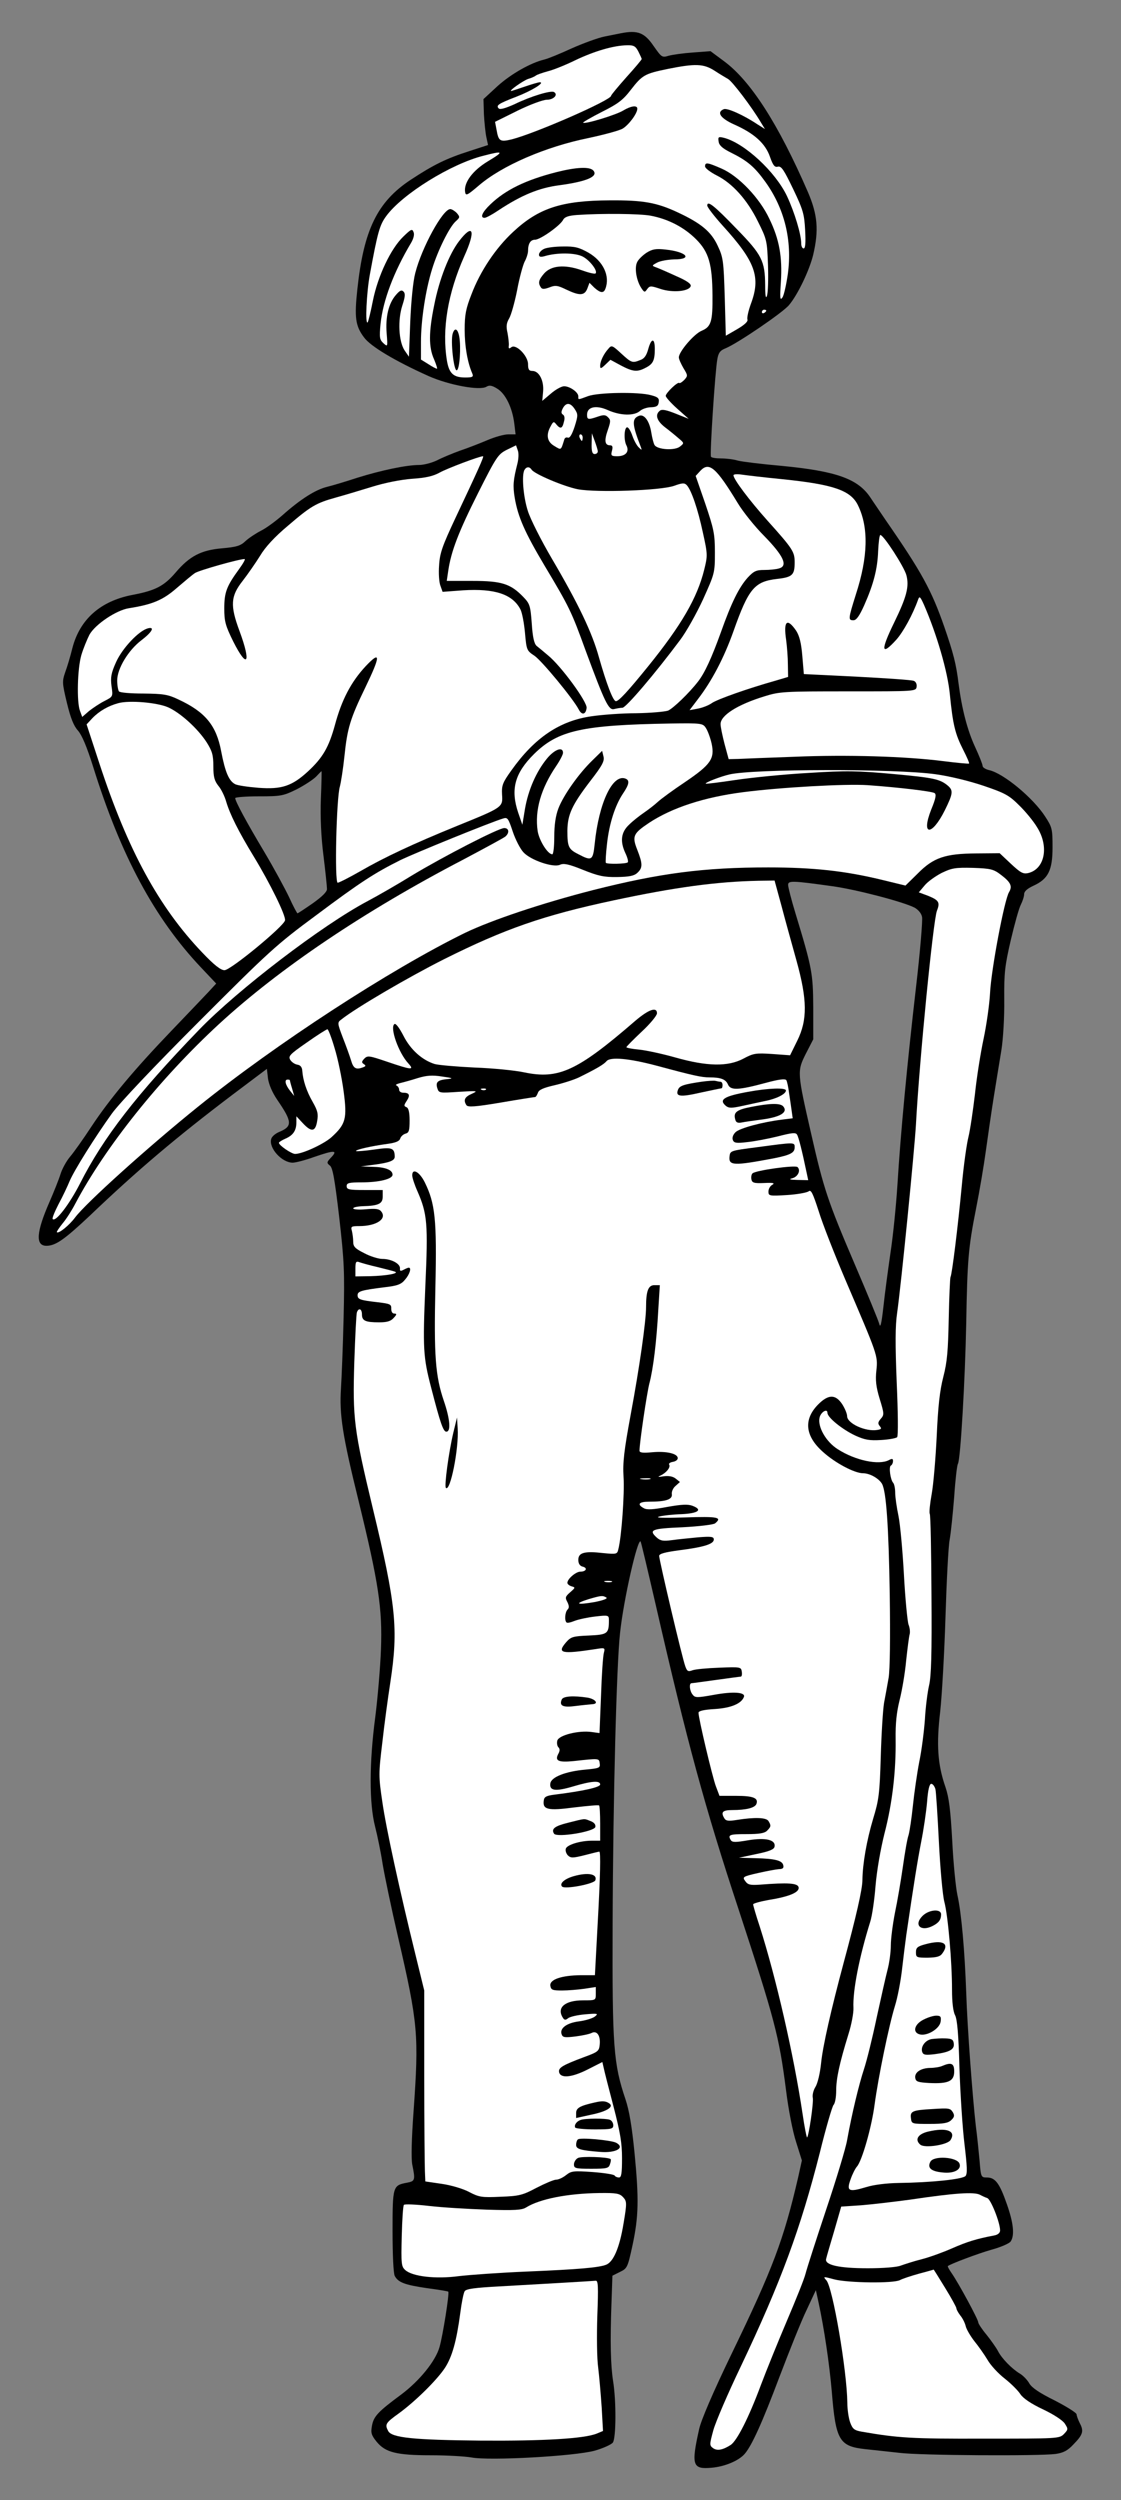<?xml version="1.0" encoding="UTF-8" standalone="no"?>
<!DOCTYPE svg PUBLIC "-//W3C//DTD SVG 1.1//EN" "http://www.w3.org/Graphics/SVG/1.1/DTD/svg11.dtd">
<svg xmlns:dc="http://purl.org/dc/elements/1.1/" version="1.1" xmlns:xl="http://www.w3.org/1999/xlink" xmlns="http://www.w3.org/2000/svg" viewBox="103.5 63 157.5 351" width="157.5" height="351">
  <rect x="103.5" y="63" width="157.5" height="351" fill="#808080" stroke="none"/>
  <defs>
    <clipPath id="artboard_clip_path">
      <path d="M 103.5 63 L 261 63 L 261 386.328 L 261 414 L 103.5 414 Z"/>
    </clipPath>
  </defs>
  <g id="Man_Vested_and_Maintaining_a_Scythe" stroke="none" stroke-opacity="1" stroke-dasharray="none" fill="none" fill-opacity="1">
    <title>Man Vested and Maintaining a Scythe</title>
    <g id="Man_Vested_and_Maintaining_a_Scythe_Layer_2" clip-path="url(#artboard_clip_path)">
      <title>Layer 2</title>
      <g id="Group_512">
        <g id="Graphic_565">
          <path d="M 190.74 67.668 C 190.402 67.73 189.358 67.945 188.437 68.129 C 187.516 68.313 185.428 69.081 183.831 69.787 C 182.235 70.524 180.515 71.23 179.993 71.353 C 178.059 71.814 175.296 73.379 173.392 75.099 L 171.427 76.911 L 171.488 78.998 C 171.55 80.165 171.703 81.639 171.826 82.222 L 172.072 83.359 L 169.431 84.218 C 166.176 85.262 164.426 86.122 161.202 88.241 C 156.504 91.342 154.601 95.272 153.71 103.593 C 153.28 107.554 153.434 108.751 154.631 110.348 C 155.522 111.607 159.022 113.695 163.751 115.813 C 166.606 117.072 170.935 117.871 171.857 117.287 C 172.256 117.042 172.624 117.103 173.361 117.564 C 174.528 118.27 175.48 120.235 175.756 122.446 L 175.94 123.981 L 174.896 123.981 C 174.313 123.981 173.023 124.349 172.01 124.779 C 170.997 125.209 169.277 125.885 168.172 126.253 C 167.067 126.652 165.593 127.266 164.887 127.635 C 164.18 127.973 163.044 128.28 162.369 128.28 C 160.619 128.28 157.088 129.017 153.741 130.06 C 152.144 130.582 150.21 131.166 149.442 131.35 C 147.815 131.749 145.696 133.1 143.209 135.311 C 142.227 136.171 140.845 137.184 140.139 137.522 C 139.432 137.89 138.45 138.535 137.989 138.965 C 137.283 139.64 136.73 139.794 134.704 139.978 C 131.756 140.224 130.129 141.083 128.194 143.356 C 126.536 145.29 125.339 145.904 122.115 146.518 C 117.601 147.378 114.715 149.957 113.671 153.979 C 113.395 155.116 112.934 156.651 112.658 157.388 C 112.228 158.647 112.228 158.892 112.903 161.686 C 113.425 163.836 113.855 164.91 114.469 165.586 C 115.022 166.231 115.698 167.827 116.588 170.652 C 120.488 183.149 125.216 191.931 131.756 198.839 L 133.875 201.081 L 132.831 202.217 C 132.247 202.831 129.914 205.287 127.642 207.651 C 122.391 213.117 118.922 217.262 116.342 221.162 C 115.237 222.85 113.886 224.754 113.364 225.368 C 112.811 226.013 112.228 227.118 112.013 227.794 C 111.798 228.5 111.092 230.281 110.447 231.755 C 108.605 235.961 108.451 237.896 110.017 237.896 C 111.307 237.896 112.535 237.036 116.097 233.689 C 122.852 227.241 128.348 222.605 136.178 216.679 L 140.998 213.055 L 141.152 214.406 C 141.275 215.236 141.735 216.341 142.441 217.385 C 144.591 220.517 144.621 221.131 142.687 221.929 C 142.196 222.144 141.705 222.543 141.612 222.881 C 141.213 224.14 143.086 226.228 144.621 226.228 C 145.021 226.228 146.341 225.89 147.538 225.46 C 150.455 224.447 151.008 224.447 150.056 225.46 C 149.381 226.166 149.381 226.258 149.841 226.627 C 150.24 226.903 150.517 228.439 151.162 233.904 C 151.868 240.106 151.929 241.549 151.776 248.028 C 151.684 251.989 151.499 256.441 151.407 257.915 C 151.162 261.6 151.622 264.547 153.894 273.759 C 156.688 285.212 157.241 288.804 157.026 294.546 C 156.934 297.064 156.566 301.362 156.228 304.034 C 155.368 310.512 155.368 316.193 156.197 319.417 C 156.535 320.737 157.026 323.132 157.272 324.759 C 157.548 326.387 158.5 330.962 159.421 334.923 C 162.246 347.143 162.369 348.648 161.601 359.486 C 161.325 363.294 161.263 365.965 161.417 366.856 C 161.878 369.097 161.816 369.22 160.649 369.435 C 158.684 369.803 158.654 369.957 158.654 376.251 C 158.654 379.537 158.776 382.177 158.961 382.515 C 159.452 383.436 160.373 383.774 163.505 384.235 C 165.102 384.449 166.453 384.664 166.483 384.726 C 166.667 384.91 165.716 390.897 165.255 392.494 C 164.702 394.459 162.461 397.223 159.882 399.157 C 156.596 401.583 156.013 402.228 155.767 403.517 C 155.583 404.53 155.644 404.837 156.412 405.789 C 157.64 407.294 159.206 407.693 164.058 407.693 C 166.268 407.693 168.848 407.846 169.738 408 C 172.286 408.491 184.292 407.816 187.055 407.048 C 188.253 406.71 189.389 406.188 189.604 405.912 C 190.065 405.298 190.095 400.048 189.635 397.253 C 189.297 395.073 189.205 391.757 189.42 386.108 L 189.543 382.484 L 190.587 381.962 C 191.63 381.471 191.692 381.318 192.367 378.216 C 193.227 374.194 193.289 371.768 192.644 365.167 C 192.275 361.482 191.907 359.302 191.385 357.736 C 189.696 352.731 189.512 350.367 189.573 333.08 C 189.635 315.364 190.126 296.634 190.617 292.243 C 191.108 287.607 193.074 278.948 193.503 279.408 C 193.565 279.439 194.517 283.492 195.653 288.405 C 200.044 307.565 202.5 316.623 207.321 331.207 C 212.326 346.468 212.97 348.893 213.922 356.324 C 214.26 359.087 214.874 362.281 215.365 363.754 L 216.164 366.303 L 215.642 368.667 C 213.615 377.418 212.08 381.502 206.307 393.415 C 203.667 398.881 202.009 402.75 201.732 404.008 C 200.596 409.105 200.78 409.689 203.483 409.443 C 205.325 409.29 207.29 408.461 208.119 407.509 C 209.132 406.342 210.606 403.087 213.032 396.639 C 214.413 393.016 216.102 388.779 216.839 387.274 L 218.129 384.511 L 218.497 386.2 C 219.295 389.884 220.032 394.858 220.37 398.789 C 220.923 405.605 221.414 406.434 225.068 406.833 C 226.296 406.956 228.446 407.202 229.889 407.355 C 232.744 407.724 249.478 407.816 251.812 407.509 C 252.887 407.355 253.501 407.048 254.299 406.188 C 255.65 404.807 255.803 404.315 255.22 403.21 C 254.974 402.719 254.76 402.135 254.76 401.951 C 254.76 401.736 253.378 400.877 251.72 400.017 C 249.601 398.973 248.496 398.236 248.127 397.622 C 247.851 397.131 247.268 396.516 246.807 396.24 C 245.671 395.565 244.228 394.091 243.706 393.047 C 243.46 392.586 242.723 391.542 242.109 390.775 C 241.464 390.007 240.942 389.209 240.942 389.024 C 240.942 388.625 238.148 383.467 237.196 382.116 C 236.859 381.625 236.613 381.195 236.674 381.133 C 237.043 380.826 240.881 379.383 242.815 378.83 C 244.074 378.493 245.272 377.971 245.487 377.694 C 246.07 376.865 245.917 375.146 244.965 372.444 C 243.951 369.527 243.337 368.698 242.171 368.698 C 241.341 368.698 241.311 368.667 241.127 366.303 C 241.004 365.013 240.789 362.833 240.605 361.482 C 240.144 357.429 239.407 347.665 239.254 342.752 C 239.039 336.765 238.578 331.576 238.025 329.089 C 237.78 327.983 237.442 324.544 237.288 321.413 C 237.043 317.022 236.828 315.333 236.337 313.89 C 235.231 310.727 235.047 307.902 235.6 303.266 C 235.845 300.994 236.183 295.068 236.337 290.094 C 236.49 285.12 236.736 280.207 236.92 279.194 C 237.104 278.18 237.381 275.448 237.565 273.114 C 237.718 270.78 237.964 268.692 238.087 268.508 C 238.455 267.925 239.1 256.595 239.254 248.796 C 239.407 239.799 239.561 238.111 240.635 232.676 C 241.127 230.219 241.741 226.566 242.017 224.539 C 242.293 222.513 242.785 219.135 243.122 217.016 C 243.46 214.898 243.951 211.919 244.197 210.415 C 244.443 208.849 244.627 205.809 244.596 203.353 C 244.565 199.545 244.688 198.563 245.517 194.97 C 246.039 192.76 246.653 190.518 246.93 189.996 C 247.175 189.505 247.39 188.86 247.39 188.522 C 247.39 188.154 247.82 187.755 248.68 187.356 C 250.768 186.404 251.382 185.206 251.382 181.952 C 251.382 179.372 251.321 179.127 250.338 177.622 C 248.649 175.012 244.473 171.543 242.447 171.113 C 241.956 170.99 241.556 170.744 241.556 170.529 C 241.556 170.314 241.065 169.086 240.482 167.827 C 239.407 165.494 238.639 162.515 238.179 158.984 C 237.841 156.19 237.442 154.686 236.183 151.032 C 234.372 145.843 233.02 143.356 227.893 135.956 C 227.156 134.85 226.173 133.438 225.774 132.824 C 224.024 130.214 220.984 129.139 213.308 128.402 C 210.514 128.157 207.75 127.819 207.167 127.665 C 206.584 127.481 205.509 127.358 204.803 127.358 C 204.097 127.358 203.452 127.266 203.39 127.113 C 203.206 126.867 203.974 115.107 204.281 113.449 C 204.434 112.528 204.68 112.19 205.478 111.883 C 207.167 111.177 213.492 106.878 214.352 105.834 C 215.58 104.391 217.238 100.922 217.76 98.742 C 218.559 95.303 218.374 93.153 217.023 89.991 C 212.878 80.442 208.979 74.362 205.233 71.599 L 203.329 70.186 L 200.873 70.37 C 199.522 70.463 197.986 70.677 197.434 70.831 C 196.513 71.107 196.451 71.046 195.346 69.48 C 194.056 67.576 193.104 67.208 190.74 67.668 Z M 220.462 187.417 L 220.462 187.417 C 223.809 187.878 230.38 189.597 232.007 190.426 C 232.529 190.733 232.959 191.224 233.051 191.746 C 233.143 192.207 232.775 196.69 232.191 201.664 C 230.994 212.042 230.042 221.898 229.582 229.452 C 229.397 232.307 228.967 236.606 228.599 238.97 C 228.261 241.335 227.801 244.712 227.616 246.493 C 227.34 248.919 227.187 249.502 227.033 248.857 C 226.91 248.366 225.375 244.651 223.625 240.567 C 219.787 231.601 219.234 229.912 217.484 222.236 C 215.488 213.516 215.488 213.393 216.716 210.937 L 217.76 208.91 L 217.76 204.427 C 217.73 199.668 217.607 198.931 215.273 191.255 C 214.69 189.351 214.229 187.54 214.229 187.233 C 214.229 186.619 214.751 186.619 220.462 187.417 Z M 148.582 175.166 L 148.582 175.166 C 148.49 177.745 148.613 180.508 148.951 183.149 C 149.227 185.39 149.442 187.478 149.442 187.816 C 149.442 188.215 148.736 188.891 147.446 189.812 C 146.341 190.58 145.358 191.224 145.297 191.224 C 145.236 191.224 144.683 190.211 144.13 188.983 C 143.547 187.755 141.981 184.868 140.63 182.596 C 138.112 178.39 136.546 175.473 136.546 175.043 C 136.546 174.92 138.02 174.797 139.862 174.797 C 142.963 174.797 143.301 174.736 145.174 173.815 C 146.249 173.262 147.477 172.464 147.907 172.034 C 148.306 171.604 148.644 171.266 148.675 171.266 C 148.705 171.266 148.675 173.016 148.582 175.166 Z" fill="black"/>
        </g>
        <g id="Graphic_564">
          <path d="M 193.196 70.248 C 193.442 70.739 193.657 71.199 193.657 71.292 C 193.657 71.384 192.705 72.52 191.508 73.84 C 190.341 75.16 189.358 76.327 189.358 76.45 C 189.358 77.064 178.765 81.7 175.418 82.56 C 173.76 82.959 173.545 82.837 173.269 81.24 L 173.054 80.104 L 176.217 78.538 C 177.967 77.678 179.809 77.003 180.331 77.003 C 181.283 77.003 181.958 76.296 181.344 75.928 C 180.945 75.652 178.09 76.511 175.818 77.617 C 174.528 78.2 173.76 78.415 173.576 78.231 C 173.146 77.801 173.515 77.555 176.063 76.573 C 178.151 75.774 180.116 74.577 179.349 74.546 C 179.164 74.546 178.213 74.823 177.23 75.16 C 176.247 75.498 175.388 75.774 175.326 75.774 C 174.927 75.774 177.046 74.301 177.691 74.086 C 178.12 73.963 178.612 73.748 178.765 73.625 C 178.949 73.472 179.686 73.226 180.454 73.011 C 181.222 72.827 182.972 72.121 184.353 71.445 C 186.994 70.186 189.696 69.388 191.569 69.357 C 192.552 69.326 192.797 69.48 193.196 70.248 Z" fill="#FFFFFF"/>
        </g>
        <g id="Graphic_563">
          <path d="M 203.882 72.919 C 204.588 73.379 205.448 73.901 205.785 74.086 C 206.369 74.393 209.163 78.077 210.391 80.165 L 210.974 81.117 L 209.9 80.442 C 207.965 79.152 205.693 78.139 205.202 78.323 C 204.127 78.753 204.711 79.613 206.707 80.503 C 209.47 81.731 211.036 83.144 211.681 85.017 C 212.111 86.245 212.356 86.521 212.786 86.398 C 213.277 86.275 213.646 86.859 214.935 89.53 C 216.348 92.478 216.501 93.061 216.624 95.333 C 216.716 97.114 216.655 97.882 216.409 97.882 C 216.225 97.882 216.071 97.575 216.071 97.176 C 216.071 95.917 215.15 92.846 214.076 90.543 C 212.448 87.105 208.088 83.082 205.202 82.345 C 204.434 82.161 204.373 82.222 204.465 82.867 C 204.526 83.389 204.987 83.819 206.092 84.372 C 208.518 85.569 209.501 86.398 211.067 88.578 C 213.738 92.324 214.813 96.746 214.198 101.413 C 213.984 102.917 213.646 104.453 213.431 104.76 C 213.093 105.251 213.062 104.883 213.216 102.549 C 213.431 99.079 213.001 96.592 211.589 93.706 C 210.238 90.82 207.29 87.719 204.895 86.675 C 202.868 85.784 202.561 85.753 202.561 86.368 C 202.561 86.613 203.298 87.166 204.189 87.626 C 206.399 88.732 208.487 91.035 209.992 94.105 C 211.251 96.623 211.282 96.807 211.404 100.277 C 211.466 102.242 211.404 104.176 211.251 104.545 C 211.097 105.005 211.005 104.545 211.005 103.01 C 210.974 99.632 210.545 98.772 207.044 95.18 C 203.79 91.802 202.868 91.096 202.868 91.864 C 202.868 92.079 203.851 93.368 205.048 94.689 C 209.654 99.755 210.422 101.904 208.979 105.712 C 208.641 106.663 208.426 107.615 208.518 107.861 C 208.61 108.137 208.119 108.598 207.075 109.212 L 205.478 110.133 L 205.325 104.698 C 205.171 99.632 205.11 99.141 204.342 97.513 C 203.421 95.518 202.009 94.351 198.723 92.816 C 195.776 91.434 193.841 91.096 189.205 91.127 C 182.419 91.158 179.195 92.201 175.603 95.548 C 173.146 97.82 170.966 101.075 169.738 104.33 C 168.94 106.356 168.786 107.216 168.786 109.304 C 168.786 111.607 169.185 113.91 169.861 115.445 C 170.045 115.906 169.892 115.998 168.878 115.998 C 167.22 115.998 166.606 115.445 166.299 113.664 C 165.562 109.212 166.422 104.176 168.725 98.987 C 170.383 95.333 169.984 94.259 167.988 96.869 C 166.606 98.68 165.224 102.181 164.518 105.773 C 163.72 109.642 163.72 111.76 164.487 113.449 C 164.795 114.186 164.979 114.769 164.887 114.769 C 164.795 114.769 164.242 114.493 163.689 114.125 L 162.645 113.48 L 162.645 110.993 C 162.645 107.984 163.29 103.716 164.211 100.768 C 165.009 98.158 166.637 94.873 167.527 94.074 C 168.141 93.522 168.141 93.46 167.681 92.908 C 167.374 92.601 166.975 92.355 166.76 92.355 C 165.716 92.355 162.768 97.728 161.847 101.321 C 161.54 102.457 161.263 105.282 161.141 108.168 L 160.956 113.081 L 160.342 112.19 C 159.513 110.931 159.36 107.922 160.035 105.865 C 160.434 104.637 160.465 104.207 160.189 103.931 C 159.912 103.654 159.667 103.777 159.114 104.422 C 158.101 105.589 157.64 107.492 157.825 109.795 C 157.978 111.699 157.978 111.73 157.364 111.177 C 156.842 110.686 156.781 110.409 156.965 108.475 C 157.303 105.22 158.807 101.198 161.263 97.084 C 161.601 96.5 161.755 95.917 161.601 95.579 C 161.417 95.088 161.263 95.149 160.158 96.224 C 158.408 97.913 156.596 101.72 155.89 105.22 C 155.583 106.786 155.245 108.168 155.153 108.26 C 154.785 108.629 155 104.054 155.46 101.566 C 156.566 95.548 156.842 94.596 157.763 93.338 C 160.035 90.236 166.882 85.999 171.427 84.863 C 174.252 84.126 174.374 84.249 172.072 85.631 C 169.922 86.92 168.633 88.64 168.848 89.96 C 168.94 90.543 169.155 90.421 170.782 89.039 C 174.037 86.245 180.147 83.604 186.196 82.376 C 188.345 81.915 190.525 81.332 190.986 81.056 C 191.845 80.534 193.043 78.937 193.043 78.262 C 193.043 77.74 192.152 77.862 191.078 78.507 C 190.095 79.121 185.674 80.472 185.428 80.227 C 185.367 80.165 186.534 79.49 188.038 78.722 C 190.31 77.586 191.016 77.064 192.122 75.621 C 193.749 73.533 194.056 73.349 197.342 72.673 C 201.18 71.906 202.346 71.936 203.882 72.919 Z" fill="#FFFFFF"/>
        </g>
        <g id="Graphic_562">
          <path d="M 194.885 93.276 C 197.372 93.737 199.614 94.904 201.302 96.592 C 203.083 98.373 203.575 100.062 203.605 104.483 C 203.636 108.107 203.421 108.874 202.101 109.427 C 201.026 109.857 198.877 112.375 198.877 113.173 C 198.877 113.418 199.184 114.094 199.522 114.677 C 200.136 115.691 200.166 115.752 199.644 116.335 C 199.337 116.642 199 116.857 198.938 116.765 C 198.723 116.55 197.035 118.178 197.035 118.577 C 197.035 118.761 197.741 119.559 198.631 120.358 L 200.259 121.801 L 198.416 121.064 C 197.096 120.542 196.482 120.419 196.206 120.665 C 195.499 121.218 195.776 122.077 196.912 122.968 C 197.526 123.428 198.386 124.134 198.846 124.534 C 199.644 125.209 199.644 125.209 199.03 125.7 C 198.293 126.284 195.868 126.13 195.469 125.485 C 195.315 125.24 195.131 124.472 195.008 123.735 C 194.762 122.139 194.025 121.095 193.289 121.371 C 192.245 121.77 192.306 122.569 193.503 125.67 C 193.718 126.222 193.688 126.253 193.258 125.823 C 192.982 125.578 192.582 124.841 192.367 124.227 C 192.152 123.582 191.845 123.06 191.661 122.998 C 191.201 122.876 191.108 124.749 191.508 125.516 C 191.968 126.407 191.416 127.051 190.218 127.051 C 189.389 127.051 189.297 126.959 189.481 126.284 C 189.635 125.7 189.543 125.516 189.205 125.516 C 188.468 125.516 188.376 124.841 188.898 123.367 C 189.297 122.2 189.328 121.954 188.928 121.586 C 188.591 121.218 188.284 121.218 187.485 121.494 C 186.134 121.954 185.981 121.924 185.981 121.218 C 185.981 120.112 187.24 119.836 188.898 120.573 C 190.679 121.371 192.613 121.402 193.411 120.696 C 193.718 120.419 194.425 120.174 194.977 120.174 C 195.745 120.143 195.991 119.989 196.052 119.467 C 196.144 118.915 195.929 118.73 194.977 118.485 C 193.258 117.993 187.608 118.086 186.134 118.608 C 184.63 119.16 184.753 119.16 184.753 118.638 C 184.753 118.055 183.555 117.226 182.757 117.226 C 182.388 117.226 181.559 117.686 180.884 118.27 L 179.686 119.283 L 179.809 117.932 C 179.932 116.397 179.226 115.077 178.305 115.077 C 177.813 115.077 177.691 114.862 177.691 114.125 C 177.691 112.958 175.971 111.208 175.326 111.76 C 175.019 112.006 174.927 111.945 174.988 111.515 C 175.019 111.177 174.927 110.409 174.804 109.734 C 174.589 108.813 174.651 108.352 175.05 107.677 C 175.326 107.185 175.818 105.435 176.155 103.746 C 176.462 102.058 176.954 100.277 177.199 99.755 C 177.476 99.264 177.691 98.557 177.691 98.22 C 177.691 97.206 178.028 96.654 178.673 96.654 C 179.41 96.654 182.173 94.689 182.603 93.89 C 182.818 93.46 183.34 93.276 184.538 93.184 C 188.099 92.938 193.35 93 194.885 93.276 Z" fill="#FFFFFF"/>
        </g>
        <g id="Graphic_561">
          <path d="M 211.159 106.602 C 211.159 106.694 211.036 106.848 210.852 106.94 C 210.698 107.032 210.545 106.97 210.545 106.817 C 210.545 106.633 210.698 106.479 210.852 106.479 C 211.036 106.479 211.159 106.541 211.159 106.602 Z" fill="#FFFFFF"/>
        </g>
        <g id="Graphic_560">
          <path d="M 184.261 120.45 C 184.722 121.156 184.722 121.34 184.231 122.906 C 183.862 124.012 183.555 124.534 183.279 124.442 C 183.064 124.349 182.849 124.472 182.787 124.687 C 182.296 126.253 182.388 126.222 181.375 125.608 C 180.362 125.025 180.178 124.042 180.884 122.814 C 181.222 122.169 181.314 122.139 181.651 122.569 C 182.235 123.275 182.511 123.183 182.726 122.231 C 182.88 121.739 182.818 121.34 182.603 121.218 C 182.327 121.033 182.327 120.818 182.573 120.327 C 183.033 119.467 183.647 119.498 184.261 120.45 Z" fill="#FFFFFF"/>
        </g>
        <g id="Graphic_559">
          <path d="M 185.367 124.442 C 185.367 124.687 185.305 124.902 185.244 124.902 C 185.182 124.902 185.06 124.687 184.937 124.442 C 184.845 124.196 184.906 123.981 185.06 123.981 C 185.244 123.981 185.367 124.196 185.367 124.442 Z" fill="#FFFFFF"/>
        </g>
        <g id="Graphic_558">
          <path d="M 187.485 126.345 C 187.516 126.56 187.301 126.744 187.055 126.744 C 186.718 126.744 186.595 126.376 186.626 125.271 L 186.656 123.827 L 187.055 124.902 C 187.27 125.485 187.485 126.161 187.485 126.345 Z" fill="#FFFFFF"/>
        </g>
        <g id="Graphic_557">
          <path d="M 176.186 128.126 C 175.603 130.429 175.541 131.197 175.818 132.885 C 176.278 135.587 177.23 137.737 180.024 142.434 C 183.494 148.238 183.77 148.79 185.797 154.379 C 188.468 161.594 189.021 162.761 189.788 162.546 C 190.157 162.454 190.679 162.362 190.955 162.362 C 191.446 162.362 195.561 157.541 199.061 152.843 C 199.921 151.707 201.364 149.128 202.285 147.132 C 203.912 143.509 203.943 143.448 203.943 140.561 C 203.943 137.921 203.79 137.276 202.592 133.714 L 201.241 129.815 L 201.917 129.078 C 203.145 127.788 204.127 128.648 207.167 133.653 C 207.873 134.82 209.531 136.908 210.882 138.259 C 213.584 141.022 214.26 142.465 212.94 142.803 C 212.571 142.926 211.619 143.018 210.882 143.018 C 209.746 143.018 209.409 143.171 208.549 144.093 C 207.321 145.474 206.277 147.562 204.772 151.799 C 203.483 155.361 202.531 157.449 201.579 158.677 C 200.32 160.305 198.109 162.423 197.372 162.761 C 196.942 162.915 194.916 163.099 192.889 163.13 C 190.863 163.13 188.038 163.344 186.595 163.559 C 182.112 164.204 178.612 166.568 175.357 171.143 C 174.098 172.894 173.975 173.262 174.037 174.552 C 174.159 176.333 174.159 176.333 167.804 178.912 C 161.54 181.46 157.425 183.395 154.14 185.298 C 152.574 186.189 151.131 186.926 150.947 186.926 C 150.486 186.926 150.762 175.012 151.254 173.416 C 151.407 172.832 151.714 170.898 151.899 169.117 C 152.298 165.248 152.697 163.897 154.846 159.476 C 156.995 155.023 156.995 154.287 154.877 156.528 C 152.82 158.739 151.499 161.257 150.548 164.818 C 149.688 167.919 148.859 169.363 146.771 171.297 C 144.529 173.354 143.086 173.845 139.832 173.6 C 138.296 173.477 136.822 173.262 136.515 173.078 C 135.656 172.617 135.134 171.389 134.581 168.503 C 133.906 164.849 132.34 162.945 128.563 161.195 C 127.089 160.489 126.444 160.397 123.65 160.366 C 121.869 160.366 120.334 160.243 120.211 160.059 C 120.088 159.875 119.966 159.199 119.966 158.524 C 119.966 156.866 121.531 154.287 123.343 152.905 C 124.878 151.738 125.308 150.94 124.264 151.216 C 123.005 151.554 120.702 153.979 119.812 155.945 C 119.106 157.511 119.014 158.094 119.167 159.322 C 119.382 160.796 119.382 160.796 118.185 161.41 C 117.509 161.748 116.557 162.393 116.005 162.822 L 115.053 163.651 L 114.746 162.822 C 114.254 161.564 114.377 156.866 114.93 154.962 C 115.206 154.041 115.728 152.782 116.066 152.107 C 116.895 150.633 119.843 148.668 121.593 148.391 C 124.909 147.869 126.383 147.255 128.317 145.566 C 129.392 144.645 130.559 143.663 130.896 143.448 C 131.449 143.079 137.068 141.483 137.866 141.483 C 138.02 141.483 137.651 142.127 137.068 142.926 C 135.318 145.321 135.011 146.18 135.011 148.422 C 135.011 150.233 135.164 150.817 136.27 153.058 C 138.266 157.019 138.818 156.098 137.16 151.615 C 135.809 147.992 135.901 146.702 137.59 144.553 C 138.327 143.601 139.432 142.005 140.046 141.022 C 140.753 139.825 142.073 138.381 143.946 136.816 C 147.17 134.052 147.907 133.622 150.67 132.855 C 151.776 132.548 154.048 131.872 155.737 131.35 C 157.61 130.767 159.82 130.337 161.417 130.214 C 163.321 130.091 164.365 129.846 165.255 129.354 C 166.299 128.771 170.843 127.051 171.365 127.051 C 171.55 127.051 170.567 129.201 167.466 135.772 C 165.654 139.64 165.286 140.654 165.194 142.373 C 165.102 143.478 165.194 144.768 165.378 145.229 L 165.685 146.088 L 168.571 145.873 C 173.023 145.597 175.51 146.426 176.616 148.545 C 176.861 149.005 177.138 150.51 177.261 151.861 C 177.476 154.256 177.506 154.348 178.581 155.054 C 179.594 155.73 184.016 161.072 184.814 162.608 C 185.244 163.437 185.797 163.344 185.919 162.393 C 186.042 161.564 182.327 156.497 180.515 155.023 C 179.901 154.501 179.164 153.887 178.888 153.672 C 178.55 153.365 178.335 152.444 178.213 150.541 C 178.028 148.023 177.936 147.746 177.015 146.795 C 175.234 144.952 173.975 144.553 169.892 144.553 L 166.268 144.553 L 166.483 143.11 C 166.882 140.377 167.957 137.614 170.659 132.241 C 173.238 127.113 173.484 126.775 174.681 126.161 L 176.002 125.516 L 176.247 126.222 C 176.401 126.591 176.37 127.42 176.186 128.126 Z" fill="#FFFFFF"/>
        </g>
        <g id="Graphic_556">
          <path d="M 178.182 128.924 C 178.55 129.538 182.695 131.289 184.691 131.688 C 187.363 132.179 196.359 131.872 198.232 131.197 C 199.337 130.797 199.675 130.767 199.982 131.104 C 200.627 131.78 201.548 134.451 202.254 137.767 C 202.93 140.807 202.93 141.022 202.439 142.987 C 201.456 146.948 199.245 150.755 194.578 156.528 C 191.692 160.09 190.433 161.441 190.034 161.441 C 189.635 161.441 188.714 159.015 187.639 155.238 C 186.687 151.799 184.783 147.808 181.068 141.483 C 179.533 138.873 177.998 135.833 177.66 134.728 C 177.015 132.732 176.769 129.631 177.199 128.955 C 177.476 128.495 177.905 128.495 178.182 128.924 Z" fill="#FFFFFF"/>
        </g>
        <g id="Graphic_555">
          <path d="M 213.431 130.275 C 220.616 131.012 223.041 131.841 224.055 133.96 C 225.559 137.061 225.467 141.176 223.748 146.457 C 222.673 149.896 222.642 150.08 223.41 150.08 C 223.809 150.08 224.239 149.497 224.914 147.992 C 226.235 145.014 226.787 142.895 226.88 140.347 C 226.941 139.118 227.064 138.105 227.187 138.105 C 227.647 138.105 230.503 142.527 230.84 143.724 C 231.27 145.321 230.902 146.764 229.121 150.418 C 227.187 154.379 227.309 155.146 229.428 152.813 C 230.411 151.707 231.731 149.312 232.499 147.163 C 232.683 146.641 232.806 146.764 233.328 147.931 C 235.108 152.014 236.644 157.265 236.951 160.458 C 237.381 164.757 237.688 166.016 238.824 168.257 C 239.346 169.27 239.714 170.13 239.653 170.192 C 239.591 170.253 237.964 170.099 236.03 169.854 C 230.687 169.178 222.489 168.933 215.15 169.24 C 211.527 169.363 207.935 169.516 207.198 169.547 L 205.877 169.577 L 205.294 167.428 C 204.987 166.231 204.741 165.033 204.741 164.695 C 204.68 163.467 207.075 161.932 210.882 160.765 C 213.032 160.09 213.615 160.059 222.673 160.059 C 232.13 160.059 232.191 160.059 232.284 159.414 C 232.345 159.046 232.161 158.677 231.884 158.585 C 231.639 158.462 228.046 158.217 223.932 158.002 L 216.44 157.633 L 216.225 155.085 C 216.071 153.243 215.826 152.291 215.365 151.554 C 214.076 149.681 213.554 150.172 213.953 152.843 C 214.076 153.765 214.198 155.331 214.198 156.282 L 214.229 158.033 L 212.479 158.554 C 208.549 159.66 204.312 161.164 203.544 161.686 C 203.083 162.024 202.193 162.362 201.548 162.485 L 200.381 162.7 L 201.548 161.164 C 203.513 158.616 205.233 155.331 206.553 151.615 C 208.672 145.628 209.501 144.645 212.663 144.277 C 214.843 144.031 215.15 143.724 215.15 141.943 C 215.15 140.469 214.905 140.07 211.374 136.14 C 208.764 133.223 206.553 130.275 206.553 129.723 C 206.553 129.569 207.075 129.538 207.72 129.631 C 208.334 129.723 210.913 130.03 213.431 130.275 Z" fill="#FFFFFF"/>
        </g>
        <g id="Graphic_554">
          <path d="M 127.12 162.3 C 128.839 163.068 131.296 165.279 132.555 167.244 C 133.322 168.472 133.476 169.025 133.476 170.591 C 133.476 172.065 133.629 172.617 134.182 173.323 C 134.581 173.784 135.072 174.797 135.287 175.565 C 135.809 177.315 136.976 179.679 139.187 183.303 C 141.428 186.987 143.67 191.531 143.547 192.207 C 143.393 193.036 135.901 199.208 135.042 199.208 C 134.52 199.208 133.598 198.501 131.91 196.721 C 125.83 190.365 121.47 182.381 117.478 170.222 L 115.667 164.695 L 116.496 163.805 C 117.448 162.822 118.737 162.086 120.119 161.717 C 121.685 161.287 125.585 161.625 127.12 162.3 Z" fill="#FFFFFF"/>
        </g>
        <g id="Graphic_553">
          <path d="M 202.684 165.217 C 202.93 165.586 203.298 166.568 203.483 167.397 C 203.943 169.516 203.36 170.345 199.737 172.802 C 198.078 173.907 196.359 175.166 195.898 175.596 C 195.438 176.025 194.547 176.701 193.964 177.1 C 193.381 177.499 192.429 178.236 191.907 178.758 C 190.74 179.833 190.587 181.123 191.385 182.811 C 191.661 183.395 191.815 183.978 191.692 184.07 C 191.477 184.285 188.806 184.346 188.621 184.132 C 188.56 184.07 188.621 182.903 188.775 181.552 C 189.082 178.666 189.911 176.087 191.016 174.429 C 191.907 173.109 191.999 172.556 191.385 172.31 C 189.573 171.604 187.639 175.718 187.055 181.46 C 186.81 183.794 186.656 183.917 184.783 182.934 C 183.371 182.228 183.217 181.89 183.217 179.618 C 183.248 177.377 183.831 176.056 186.411 172.679 C 188.13 170.468 188.468 169.823 188.284 169.178 L 188.099 168.411 L 186.718 169.762 C 184.814 171.604 182.665 174.644 181.958 176.486 C 181.559 177.53 181.375 178.82 181.375 180.478 C 181.375 181.829 181.252 182.934 181.099 182.934 C 180.454 182.934 179.256 181 179.042 179.679 C 178.612 176.762 179.502 173.692 181.651 170.529 C 182.173 169.762 182.603 168.933 182.603 168.687 C 182.603 167.766 181.406 168.196 180.331 169.516 C 178.827 171.358 177.721 173.907 177.261 176.547 L 176.892 178.789 L 176.309 177.1 C 175.203 173.815 175.818 171.543 178.55 168.841 C 181.928 165.524 185.305 164.788 197.71 164.573 C 202.101 164.511 202.254 164.542 202.684 165.217 Z" fill="#FFFFFF"/>
        </g>
        <g id="Graphic_552">
          <path d="M 234.955 171.696 C 236.951 171.972 239.714 172.648 241.71 173.323 C 244.688 174.337 245.272 174.644 246.684 176.056 C 247.575 176.916 248.711 178.298 249.202 179.127 C 250.921 181.829 250.307 185.022 247.943 185.575 C 247.237 185.728 246.868 185.513 245.517 184.254 L 243.951 182.781 L 240.666 182.811 C 236.275 182.842 234.648 183.395 232.437 185.636 L 230.718 187.325 L 227.309 186.496 C 222.212 185.268 217.791 184.776 211.435 184.776 C 202.408 184.776 196.236 185.575 186.779 187.97 C 179.594 189.812 172.563 192.176 168.848 193.957 C 158.316 199.115 142.257 209.555 131.326 218.367 C 124.418 223.925 115.544 231.908 114.04 233.935 C 113.241 235.009 111.737 236.238 111.491 235.992 C 111.43 235.93 111.798 235.378 112.289 234.764 C 112.811 234.15 113.61 232.891 114.07 232 C 118.277 224.048 125.922 214.468 134.243 206.792 C 142.748 198.962 154.631 190.948 168.602 183.671 C 171.611 182.074 174.282 180.631 174.497 180.447 C 175.111 179.925 175.019 179.25 174.344 179.25 C 173.545 179.25 165.808 183.241 161.417 185.882 C 159.483 187.079 156.658 188.707 155.153 189.505 C 148.767 192.882 136.915 201.94 131.48 207.559 C 122.668 216.679 118.031 222.666 114.746 229.145 C 113.272 232.031 111.338 234.579 110.908 234.15 C 110.785 234.058 111.184 233.106 111.737 232.031 C 112.32 230.956 112.996 229.513 113.272 228.838 C 113.917 227.302 116.864 222.605 119.229 219.319 C 120.303 217.845 125.155 212.718 131.48 206.393 C 141.275 196.598 142.288 195.646 147.907 191.501 C 154.109 186.864 156.105 185.575 159.728 183.763 C 161.663 182.811 172.532 178.39 174.221 177.899 C 174.804 177.714 174.927 177.899 175.541 179.741 C 175.91 180.846 176.585 182.166 177.046 182.658 C 178.059 183.763 181.222 184.838 182.173 184.408 C 182.695 184.162 183.432 184.316 185.397 185.114 C 187.547 185.974 188.345 186.158 190.218 186.127 C 191.876 186.097 192.582 185.974 193.043 185.544 C 193.811 184.838 193.811 184.285 193.043 182.32 C 192.275 180.386 192.459 180.017 194.701 178.513 C 197.925 176.394 202.408 174.92 207.904 174.214 C 213.124 173.538 222.335 173.016 225.436 173.231 C 229.766 173.538 234.402 174.091 234.801 174.337 C 235.078 174.521 234.986 175.074 234.341 176.64 C 232.867 180.355 234.402 180.447 236.244 176.762 C 237.381 174.46 237.442 173.999 236.736 173.354 C 235.6 172.372 234.709 172.187 229.029 171.665 C 223.963 171.205 222.427 171.174 217.115 171.512 C 213.738 171.696 209.163 172.157 206.891 172.494 C 204.619 172.832 202.715 173.078 202.654 173.016 C 202.531 172.863 204.772 172.003 205.97 171.727 C 209.316 170.929 229.244 170.898 234.955 171.696 Z" fill="#FFFFFF"/>
        </g>
        <g id="Graphic_551">
          <path d="M 244.136 185.82 C 245.517 186.864 245.763 187.417 245.272 188.246 C 244.627 189.259 242.754 199.146 242.6 202.432 C 242.508 204.12 242.078 207.037 241.679 208.91 C 241.28 210.783 240.727 214.222 240.482 216.587 C 240.205 218.92 239.806 221.653 239.561 222.635 C 239.315 223.618 238.885 226.658 238.639 229.39 C 238.087 235.194 237.258 241.949 237.043 242.286 C 236.981 242.409 236.859 245.05 236.797 248.12 C 236.705 252.634 236.582 254.2 236.03 256.318 C 235.538 258.222 235.293 260.464 235.108 264.609 C 234.955 267.741 234.648 271.395 234.402 272.746 C 234.157 274.097 234.034 275.325 234.126 275.509 C 234.249 275.662 234.341 280.79 234.372 286.87 C 234.433 295.221 234.341 298.323 234.034 299.612 C 233.819 300.533 233.542 302.683 233.45 304.371 C 233.328 306.06 232.99 308.762 232.652 310.359 C 232.345 311.955 231.946 314.719 231.762 316.5 C 231.577 318.281 231.301 320.123 231.148 320.645 C 230.963 321.136 230.626 323.163 230.349 325.097 C 230.073 327.032 229.582 329.918 229.244 331.514 C 228.937 333.08 228.66 335.168 228.66 336.12 C 228.66 337.072 228.446 338.607 228.2 339.528 C 227.954 340.45 227.279 343.489 226.665 346.283 C 226.081 349.078 225.283 352.302 224.884 353.499 C 224.178 355.648 223.195 359.701 222.519 363.447 C 222.335 364.553 221.015 368.913 219.603 373.119 C 218.19 377.357 216.87 381.44 216.686 382.177 C 216.501 382.945 215.304 385.893 214.076 388.779 C 212.847 391.665 211.189 395.749 210.391 397.867 C 208.702 402.412 207.044 405.666 206.154 406.25 C 205.048 406.956 204.25 407.11 203.667 406.68 C 203.175 406.311 203.175 406.188 203.728 404.162 C 204.066 402.964 205.785 398.973 207.566 395.258 C 213.247 383.313 215.979 375.852 218.681 365.228 C 219.541 361.728 220.432 358.688 220.616 358.504 C 220.831 358.289 220.984 357.399 220.984 356.508 C 220.984 354.789 221.445 352.67 222.704 348.586 C 223.134 347.235 223.441 345.577 223.41 344.902 C 223.287 342.476 224.239 337.686 225.774 332.773 C 226.02 332.006 226.358 329.764 226.511 327.768 C 226.695 325.588 227.217 322.61 227.77 320.399 C 228.875 316.162 229.397 311.618 229.336 307.166 C 229.305 304.986 229.459 303.45 229.889 301.7 C 230.226 300.38 230.656 297.893 230.81 296.173 C 230.994 294.454 231.209 292.796 231.301 292.458 C 231.393 292.151 231.332 291.506 231.148 291.076 C 230.994 290.616 230.687 287.484 230.503 284.106 C 230.319 280.729 229.981 277.014 229.735 275.816 C 229.489 274.649 229.275 273.175 229.275 272.592 C 229.275 271.978 229.152 271.364 228.998 271.18 C 228.599 270.75 228.353 268.938 228.66 268.754 C 228.845 268.662 228.967 268.355 228.967 268.109 C 228.967 267.771 228.845 267.741 228.384 267.986 C 226.972 268.723 223.686 268.048 221.199 266.451 C 219.541 265.407 218.344 263.288 218.651 261.999 C 218.835 261.231 219.756 260.679 219.756 261.354 C 219.756 261.999 221.844 263.688 223.686 264.547 C 225.037 265.161 225.682 265.254 227.309 265.161 C 228.384 265.1 229.397 264.916 229.551 264.762 C 229.704 264.578 229.674 261.323 229.489 257.117 C 229.275 251.713 229.275 249.134 229.551 247.291 C 230.104 243.392 231.977 224.6 232.191 220.854 C 232.683 211.735 234.617 192.207 235.139 190.856 C 235.6 189.689 235.415 189.382 233.911 188.768 L 232.591 188.277 L 233.42 187.294 C 233.85 186.772 234.924 186.005 235.815 185.544 C 237.227 184.868 237.718 184.776 240.205 184.838 C 242.723 184.93 243.092 185.022 244.136 185.82 Z" fill="#FFFFFF"/>
        </g>
        <g id="Graphic_550">
          <path d="M 213.308 190.211 C 213.83 192.207 214.782 195.615 215.396 197.826 C 216.931 203.353 216.962 206.178 215.519 209.095 L 214.506 211.152 L 211.988 210.968 C 209.685 210.814 209.347 210.875 207.965 211.612 C 205.785 212.779 202.838 212.718 198.386 211.459 C 196.543 210.937 194.24 210.446 193.289 210.353 C 192.306 210.261 191.508 210.108 191.508 210.016 C 191.508 209.924 192.49 208.941 193.657 207.836 C 194.854 206.73 195.806 205.564 195.806 205.256 C 195.806 204.305 194.64 204.704 192.736 206.331 C 184.599 213.363 181.989 214.56 177.138 213.547 C 175.848 213.27 172.716 212.963 170.168 212.871 C 167.65 212.748 165.132 212.533 164.58 212.38 C 162.799 211.827 161.171 210.353 160.189 208.419 C 159.636 207.344 159.114 206.638 158.93 206.761 C 158.224 207.191 159.483 210.814 160.895 212.319 C 161.755 213.27 161.294 213.209 157.947 212.073 C 155.399 211.213 155.153 211.152 154.693 211.612 C 154.293 212.042 154.293 212.165 154.601 212.38 C 154.938 212.595 154.908 212.687 154.508 212.841 C 153.526 213.209 153.157 213.025 152.82 211.858 C 152.635 211.244 152.113 209.801 151.653 208.634 C 150.885 206.607 150.885 206.546 151.469 206.116 C 153.557 204.458 160.926 200.159 165.869 197.672 C 174.405 193.404 179.871 191.501 189.665 189.413 C 198.447 187.54 204.189 186.772 210.115 186.649 L 212.326 186.619 L 213.308 190.211 Z" fill="#FFFFFF"/>
        </g>
        <g id="Graphic_549">
          <path d="M 150.517 210.169 C 150.977 211.643 151.53 214.345 151.776 216.187 C 152.298 220.056 152.083 220.824 150.056 222.666 C 148.982 223.618 146.003 225 144.959 225 C 144.468 225 142.687 223.802 142.687 223.434 C 142.687 223.342 143.117 223.065 143.608 222.85 C 144.683 222.39 145.143 221.714 145.143 220.547 L 145.143 219.718 L 146.034 220.67 C 147.262 221.991 147.815 221.898 148.06 220.394 C 148.245 219.381 148.122 218.92 147.446 217.723 C 146.556 216.187 146.065 214.652 145.972 213.332 C 145.942 212.81 145.696 212.533 145.297 212.472 C 144.929 212.411 144.499 212.134 144.284 211.797 C 143.977 211.275 144.192 211.029 146.587 209.371 C 148.06 208.327 149.381 207.498 149.504 207.498 C 149.626 207.498 150.087 208.695 150.517 210.169 Z" fill="#FFFFFF"/>
        </g>
        <g id="Graphic_548">
          <path d="M 196.11 243.422 L 196.206 243.422 L 195.991 246.861 C 195.745 251.375 195.284 255.152 194.732 257.24 C 194.363 258.713 193.35 265.561 193.35 266.666 C 193.35 266.942 193.811 267.004 195.131 266.881 C 197.127 266.697 198.723 267.065 198.723 267.71 C 198.723 267.956 198.416 268.171 198.017 268.232 C 197.649 268.293 197.403 268.478 197.526 268.631 C 197.741 269 197.096 269.798 196.267 270.166 C 196.009 270.277 195.95 270.332 196.11 270.332 C 196.216 270.332 196.42 270.308 196.727 270.258 C 197.434 270.166 198.017 270.258 198.416 270.565 L 199.03 271.057 L 198.416 271.609 C 198.078 271.886 197.833 272.408 197.894 272.776 C 197.986 273.513 197.065 273.82 194.701 273.82 C 193.258 273.82 192.951 274.189 193.964 274.741 C 194.394 274.987 195.284 274.926 197.249 274.557 C 199.307 274.189 200.166 274.158 200.811 274.404 C 202.254 274.956 201.64 275.448 199.307 275.57 C 198.14 275.601 196.697 275.755 196.113 275.908 C 195.438 276.092 196.758 276.123 199.737 276.031 C 204.342 275.877 205.018 276 203.974 276.86 C 203.759 277.044 201.732 277.29 199.368 277.413 C 195.008 277.597 194.578 277.781 195.806 278.886 C 196.298 279.316 196.697 279.378 197.864 279.224 C 198.693 279.101 200.351 278.948 201.579 278.825 C 203.452 278.672 203.79 278.733 203.79 279.132 C 203.79 279.777 202.346 280.207 198.969 280.637 C 196.912 280.913 196.113 281.128 196.113 281.435 C 196.113 282.018 199.399 295.989 199.798 296.972 C 200.044 297.647 200.197 297.709 200.78 297.494 C 201.18 297.34 202.868 297.187 204.557 297.125 C 207.536 297.002 207.628 297.033 207.72 297.678 C 207.781 298.077 207.72 298.384 207.566 298.384 C 207.443 298.384 205.877 298.599 204.097 298.845 C 202.316 299.09 200.78 299.305 200.658 299.305 C 200.289 299.305 200.381 300.38 200.811 300.902 C 201.149 301.362 201.425 301.362 203.82 300.933 C 206.492 300.441 208.242 300.564 208.027 301.209 C 207.689 302.161 206.246 302.775 203.974 302.928 C 202.346 303.02 201.64 303.205 201.64 303.45 C 201.64 304.249 203.575 312.385 204.066 313.736 L 204.588 315.118 L 206.921 315.118 C 209.347 315.118 210.084 315.425 209.777 316.254 C 209.562 316.807 208.334 317.114 206.369 317.114 C 204.987 317.114 204.741 317.421 205.294 318.311 C 205.509 318.649 205.908 318.68 207.044 318.496 C 209.562 318.096 211.159 318.158 211.466 318.649 C 211.865 319.294 211.834 319.447 211.282 320 C 210.944 320.369 210.176 320.491 208.365 320.491 C 205.97 320.491 205.724 320.584 206.185 321.351 C 206.399 321.658 206.86 321.658 208.641 321.351 C 211.097 320.952 212.51 321.29 212.326 322.242 C 212.264 322.641 211.589 322.917 209.777 323.286 L 207.321 323.808 L 209.623 323.869 C 212.448 323.93 213.431 324.207 213.554 324.882 C 213.646 325.251 213.462 325.404 212.94 325.404 C 212.54 325.435 211.22 325.681 209.992 325.957 C 207.843 326.448 207.781 326.51 208.211 327.093 C 208.58 327.615 208.917 327.676 210.299 327.584 C 214.229 327.277 215.58 327.369 215.703 327.953 C 215.857 328.659 214.383 329.273 211.496 329.734 C 210.299 329.949 209.316 330.225 209.316 330.348 C 209.316 330.501 209.716 331.883 210.238 333.449 C 212.54 340.664 215.028 351.503 216.256 359.732 C 216.532 361.636 216.839 363.14 216.9 363.079 C 217.146 362.803 217.822 358.197 217.699 357.521 C 217.607 357.122 217.791 356.416 218.067 355.986 C 218.374 355.495 218.712 354.113 218.866 352.609 C 219.111 350.214 220.247 345.209 222.059 338.454 C 223.778 332.098 224.669 328.229 224.669 326.939 C 224.7 324.637 225.252 321.443 226.173 318.342 C 226.972 315.732 227.095 314.842 227.248 309.591 C 227.34 306.367 227.555 302.99 227.709 302.069 C 227.893 301.147 228.169 299.551 228.353 298.538 C 228.538 297.34 228.599 293.072 228.507 286.716 C 228.353 277.167 228.016 272.438 227.432 271.333 C 227.002 270.565 225.713 269.829 224.761 269.829 C 223.563 269.829 220.831 268.385 219.111 266.82 C 216.624 264.609 216.379 262.306 218.405 260.218 C 219.879 258.713 220.892 258.713 221.844 260.157 C 222.212 260.74 222.519 261.477 222.519 261.815 C 222.519 262.828 225.099 264.025 226.757 263.749 C 227.34 263.657 227.402 263.565 227.095 263.196 C 226.818 262.859 226.849 262.644 227.248 262.183 C 227.739 261.63 227.739 261.477 227.095 259.389 C 226.572 257.67 226.48 256.748 226.634 255.367 C 226.849 253.279 226.818 253.279 222.243 242.593 C 220.739 239.062 219.05 234.764 218.528 233.044 C 217.699 230.496 217.453 229.974 217.115 230.25 C 216.87 230.434 215.519 230.68 214.076 230.772 C 211.589 230.926 211.466 230.895 211.466 230.281 C 211.466 229.912 211.711 229.482 212.018 229.329 C 212.418 229.083 212.111 229.022 210.852 229.083 C 209.439 229.145 209.163 229.053 209.071 228.561 C 209.009 228.254 209.071 227.886 209.224 227.732 C 209.654 227.302 215.242 226.535 215.549 226.842 C 216.041 227.302 215.611 228.193 214.843 228.408 C 214.26 228.561 214.444 228.623 215.549 228.653 L 217.054 228.684 L 216.839 227.671 C 216.194 224.57 215.703 222.635 215.488 222.298 C 215.304 221.96 214.782 222.021 212.755 222.543 C 211.374 222.881 209.439 223.249 208.457 223.342 C 206.952 223.526 206.614 223.464 206.461 223.035 C 206.338 222.727 206.492 222.298 206.829 221.96 C 207.413 221.376 210.637 220.517 213.4 220.179 L 214.874 219.995 L 214.72 218.889 C 214.628 218.275 214.475 217.139 214.352 216.372 C 214.26 215.604 214.076 214.806 213.984 214.652 C 213.83 214.406 212.909 214.529 211.097 215.021 C 207.228 216.065 206.154 216.095 205.785 215.266 C 205.478 214.529 204.803 214.253 203.175 214.253 C 202.07 214.253 200.934 214.007 195.806 212.626 C 191.876 211.582 189.236 211.336 188.714 211.981 C 188.314 212.441 187.393 212.994 184.845 214.253 C 184.139 214.591 182.603 215.082 181.406 215.358 C 179.809 215.727 179.195 216.003 179.072 216.433 C 178.949 216.74 178.796 217.016 178.673 217.016 C 178.55 217.016 176.401 217.354 173.883 217.784 C 170.26 218.398 169.216 218.459 169.032 218.152 C 168.571 217.446 168.786 216.986 169.799 216.556 C 170.721 216.126 170.598 216.126 167.988 216.279 C 165.255 216.464 165.163 216.464 164.948 215.788 C 164.672 214.928 164.979 214.621 166.33 214.499 C 167.251 214.406 167.159 214.345 165.593 214.13 C 164.242 213.915 163.444 213.977 162.215 214.345 C 161.356 214.621 160.25 214.928 159.728 215.051 C 159.237 215.174 158.991 215.328 159.206 215.389 C 159.39 215.481 159.575 215.727 159.575 215.972 C 159.575 216.218 159.82 216.402 160.127 216.402 C 161.018 216.402 161.171 216.74 160.649 217.538 C 160.25 218.152 160.22 218.275 160.588 218.429 C 160.895 218.521 161.049 219.135 161.049 220.302 C 161.049 221.714 160.956 222.021 160.496 222.144 C 160.158 222.236 159.82 222.543 159.728 222.85 C 159.605 223.219 159.083 223.434 157.947 223.587 C 155.675 223.894 153.372 224.416 153.526 224.6 C 153.618 224.662 154.754 224.57 156.074 224.386 C 158.561 224.017 158.93 224.14 158.961 225.368 C 158.961 225.951 158.254 226.228 155.89 226.535 L 154.201 226.75 L 155.829 226.811 C 157.64 226.842 158.654 227.241 158.654 227.917 C 158.654 228.531 156.75 228.991 154.293 228.991 C 152.513 228.991 152.206 229.083 152.206 229.513 C 152.206 230.005 152.543 230.066 154.723 230.066 L 157.272 230.066 L 157.272 230.987 C 157.272 232 156.688 232.277 154.447 232.338 C 153.71 232.369 153.127 232.492 153.127 232.645 C 153.127 232.799 153.925 232.86 154.908 232.768 C 156.259 232.645 156.781 232.707 157.057 233.075 C 157.917 234.119 156.381 235.132 153.956 235.132 C 152.85 235.132 152.758 235.194 152.942 235.808 C 153.035 236.207 153.127 236.882 153.127 237.343 C 153.127 238.018 153.403 238.295 154.693 238.94 C 155.552 239.4 156.688 239.738 157.21 239.738 C 158.5 239.738 159.728 240.413 159.698 241.058 C 159.667 241.457 159.759 241.488 160.189 241.273 C 160.527 241.089 160.834 240.966 160.926 240.966 C 161.356 240.966 161.049 241.918 160.404 242.655 C 159.851 243.33 159.329 243.515 157.425 243.73 C 154.263 244.129 153.741 244.282 153.741 244.835 C 153.741 245.418 154.109 245.541 156.535 245.817 C 158.316 246.032 158.5 246.094 158.469 246.739 C 158.469 247.138 158.623 247.414 158.899 247.414 C 159.268 247.414 159.268 247.537 158.807 248.028 C 158.408 248.489 157.855 248.642 156.781 248.642 C 154.846 248.642 154.355 248.427 154.355 247.537 C 154.355 246.739 153.894 246.554 153.649 247.23 C 153.557 247.445 153.403 250.577 153.28 254.2 C 153.035 262.122 153.219 263.688 155.89 274.803 C 159.145 288.313 159.483 291.69 158.347 299.152 C 158.009 301.332 157.487 305.17 157.21 307.688 C 156.688 311.986 156.688 312.385 157.21 315.916 C 157.732 319.601 159.667 328.475 161.939 337.686 L 163.106 342.445 L 163.106 354.42 C 163.106 360.991 163.167 367.04 163.198 367.808 L 163.259 369.251 L 165.562 369.588 C 166.852 369.773 168.541 370.264 169.4 370.724 C 170.813 371.461 171.181 371.523 173.822 371.4 C 176.432 371.308 176.923 371.185 178.888 370.141 C 180.085 369.527 181.314 369.005 181.621 369.005 C 181.958 369.005 182.573 368.729 183.033 368.36 C 183.77 367.777 184.077 367.746 186.748 367.93 C 188.376 368.053 189.757 368.268 189.85 368.422 C 189.942 368.575 190.218 368.698 190.464 368.698 C 190.801 368.698 190.894 368.145 190.894 365.996 C 190.894 363.847 190.648 362.403 189.696 358.719 C 189.021 356.17 188.406 353.745 188.314 353.284 L 188.13 352.486 L 186.073 353.53 C 183.831 354.666 182.235 354.819 182.051 353.898 C 181.928 353.284 182.573 352.916 185.52 351.81 C 187.547 351.073 187.67 350.951 187.762 350.029 C 187.885 348.771 187.363 348.034 186.626 348.402 C 186.349 348.556 185.336 348.771 184.384 348.893 C 182.88 349.078 182.573 349.047 182.419 348.617 C 182.081 347.757 183.125 346.99 184.875 346.775 C 185.797 346.652 186.779 346.345 187.086 346.099 C 187.608 345.669 187.485 345.639 185.704 345.792 C 184.63 345.884 183.555 346.13 183.31 346.345 C 182.972 346.621 182.787 346.621 182.573 346.253 C 181.682 344.84 182.88 343.827 185.428 343.827 C 187.209 343.827 187.209 343.827 187.209 342.906 L 187.209 341.954 L 185.612 342.2 C 184.722 342.323 183.31 342.445 182.45 342.445 C 181.099 342.445 180.915 342.353 180.822 341.77 C 180.7 340.91 182.358 340.327 185.09 340.296 L 187.086 340.296 L 187.455 333.387 C 187.854 326.264 187.915 322.948 187.7 322.948 C 187.639 322.948 186.718 323.163 185.674 323.439 C 183.954 323.869 183.709 323.869 183.279 323.47 C 183.033 323.193 182.91 322.794 183.002 322.518 C 183.217 321.965 185.06 321.413 186.687 321.413 L 187.823 321.413 L 187.823 319.018 C 187.823 317.697 187.762 316.531 187.67 316.469 C 187.608 316.377 186.012 316.531 184.169 316.745 C 180.454 317.237 179.717 317.053 179.901 315.763 C 179.963 315.241 180.27 315.087 181.529 314.934 C 185.428 314.443 187.823 313.921 187.823 313.521 C 187.823 312.938 186.595 313.03 184.016 313.798 C 181.529 314.535 180.669 314.412 180.822 313.368 C 180.945 312.478 182.972 311.679 185.766 311.434 C 187.7 311.249 187.854 311.188 187.762 310.574 C 187.67 309.837 187.731 309.837 184.108 310.236 C 181.928 310.451 181.406 310.205 181.958 309.192 C 182.173 308.793 182.173 308.517 181.958 308.302 C 181.774 308.117 181.713 307.688 181.805 307.35 C 182.051 306.582 184.814 305.907 186.595 306.152 L 187.731 306.306 L 187.946 301.025 C 188.038 298.138 188.222 295.436 188.345 295.037 C 188.529 294.331 188.499 294.3 187.178 294.515 C 182.358 295.252 181.713 295.099 183.033 293.563 C 183.709 292.796 183.985 292.704 186.226 292.611 C 188.867 292.489 189.051 292.366 189.051 290.462 C 189.051 289.756 188.99 289.725 187.148 289.94 C 186.073 290.063 184.783 290.339 184.231 290.554 C 183.709 290.769 183.187 290.892 183.095 290.769 C 182.787 290.493 182.88 289.326 183.248 288.958 C 183.494 288.712 183.463 288.436 183.217 287.914 C 182.88 287.3 182.91 287.146 183.617 286.532 C 184.353 285.887 184.353 285.856 183.801 285.703 C 183.494 285.611 183.217 285.396 183.217 285.212 C 183.217 284.659 184.415 283.646 185.029 283.646 C 185.858 283.646 186.104 283.124 185.367 282.94 C 184.968 282.847 184.753 282.51 184.753 281.988 C 184.753 280.974 185.612 280.729 188.253 281.036 C 190.126 281.22 190.218 281.189 190.372 280.514 C 190.832 278.764 191.262 272.623 191.108 270.351 C 190.986 268.293 191.17 266.697 192.122 261.538 C 193.35 254.967 194.271 248.489 194.271 246.493 C 194.271 244.251 194.578 243.422 195.438 243.422 L 196.11 243.422 Z M 156.504 240.874 C 155.399 240.628 154.263 240.291 153.986 240.198 C 153.526 240.014 153.434 240.168 153.434 241.089 L 153.434 242.194 L 155.522 242.164 C 157.825 242.102 159.698 241.764 158.961 241.519 C 158.715 241.427 157.61 241.15 156.504 240.874 Z M 234.924 314.166 L 234.924 314.166 C 234.801 313.767 234.556 313.429 234.341 313.429 C 234.095 313.429 233.88 314.228 233.757 315.947 C 233.635 317.36 233.266 319.877 232.928 321.566 C 232.406 324.268 231.946 327.093 230.84 334.616 C 230.687 335.721 230.411 337.932 230.226 339.559 C 230.042 341.156 229.612 343.428 229.244 344.595 C 228.384 347.389 226.91 354.574 226.388 358.412 C 225.958 361.697 224.607 366.364 223.901 367.163 C 223.656 367.439 223.256 368.237 223.011 368.944 C 222.397 370.632 222.734 370.786 225.191 370.049 C 226.265 369.711 228.046 369.496 229.735 369.466 C 234.402 369.404 238.762 368.944 239.161 368.483 C 239.438 368.145 239.376 367.101 239.008 364 C 238.732 361.759 238.425 356.969 238.302 353.346 C 238.179 348.678 237.995 346.498 237.688 345.915 C 237.411 345.393 237.258 344.073 237.258 342.323 C 237.258 338.423 236.705 332.006 236.183 330.01 C 235.937 329.089 235.6 325.281 235.415 321.597 C 235.231 317.912 235.016 314.535 234.924 314.166 Z" fill="#FFFFFF"/>
        </g>
        <g id="Graphic_547">
          <path d="M 144.222 214.652 C 144.222 214.683 144.345 215.205 144.529 215.788 L 144.836 216.863 L 144.222 216.095 C 143.578 215.266 143.424 214.56 143.915 214.56 C 144.1 214.56 144.222 214.591 144.222 214.652 Z" fill="#FFFFFF"/>
        </g>
        <g id="Graphic_546">
          <path d="M 171.764 215.972 C 171.672 216.065 171.396 216.095 171.181 216.003 C 170.935 215.911 171.028 215.819 171.365 215.819 C 171.703 215.788 171.887 215.88 171.764 215.972 Z" fill="#FFFFFF"/>
        </g>
        <g id="Graphic_545">
          <path d="M 194.824 270.658 C 194.517 270.719 193.964 270.719 193.596 270.658 C 193.196 270.596 193.442 270.535 194.118 270.535 C 194.793 270.504 195.1 270.565 194.824 270.658 Z" fill="#FFFFFF"/>
        </g>
        <g id="Graphic_544">
          <path d="M 189.45 285.089 C 189.236 285.15 188.806 285.15 188.529 285.089 C 188.222 284.997 188.406 284.935 188.898 284.935 C 189.42 284.935 189.635 284.997 189.45 285.089 Z" fill="#FFFFFF"/>
        </g>
        <g id="Graphic_543">
          <path d="M 188.683 287.269 C 188.928 287.422 188.284 287.668 187.025 287.914 C 184.568 288.344 184.108 288.159 186.165 287.515 C 187.946 286.993 188.161 286.962 188.683 287.269 Z" fill="#FFFFFF"/>
        </g>
        <g id="Graphic_542">
          <path d="M 191.047 371.461 C 191.569 372.045 191.6 372.229 191.108 375.146 C 190.556 378.523 189.696 380.55 188.652 380.949 C 187.608 381.348 184.845 381.594 177.537 381.901 C 173.822 382.055 169.492 382.362 167.957 382.546 C 164.733 382.976 161.448 382.607 160.434 381.686 C 159.882 381.195 159.851 380.796 159.943 376.957 C 160.005 374.624 160.127 372.659 160.25 372.536 C 160.373 372.413 161.939 372.475 163.781 372.69 C 165.593 372.904 169.247 373.119 171.887 373.212 C 175.818 373.334 176.831 373.273 177.414 372.904 C 179.349 371.707 183.217 370.939 187.7 370.878 C 190.126 370.847 190.556 370.939 191.047 371.461 Z" fill="#FFFFFF"/>
        </g>
        <g id="Graphic_541">
          <path d="M 241.188 371.124 C 241.464 371.277 241.925 371.492 242.201 371.584 C 242.692 371.707 244.013 375.023 244.013 376.128 C 244.013 376.466 243.706 376.743 243.184 376.835 C 240.727 377.295 239.346 377.725 237.258 378.646 C 235.999 379.199 234.064 379.905 232.959 380.182 C 231.854 380.458 230.564 380.888 230.042 381.072 C 229.52 381.287 227.586 381.44 225.436 381.44 C 221.353 381.44 219.326 380.98 219.572 380.12 C 219.633 379.813 220.155 378.063 220.708 376.19 L 221.69 372.782 L 224.485 372.597 C 226.02 372.475 229.152 372.106 231.424 371.799 C 237.626 370.878 240.359 370.694 241.188 371.124 Z" fill="#FFFFFF"/>
        </g>
        <g id="Graphic_540">
          <path d="M 236.275 384.173 C 237.166 385.616 237.872 386.906 237.872 387.059 C 237.872 387.213 238.118 387.673 238.425 388.073 C 238.762 388.472 239.1 389.178 239.192 389.608 C 239.315 390.068 239.868 390.99 240.39 391.665 C 240.942 392.341 241.771 393.507 242.232 394.275 C 242.662 395.043 243.767 396.24 244.688 396.946 C 245.579 397.652 246.561 398.635 246.868 399.126 C 247.268 399.71 248.342 400.447 250.031 401.245 C 251.535 401.951 252.794 402.78 253.101 403.241 C 253.593 404.008 253.593 404.07 252.979 404.715 C 252.334 405.359 252.119 405.359 241.649 405.359 C 231.547 405.39 229.674 405.267 224.546 404.377 C 223.533 404.193 223.287 404.008 222.949 403.087 C 222.734 402.504 222.55 401.245 222.55 400.324 C 222.489 395.718 220.493 384.112 219.603 383.129 C 219.111 382.577 219.142 382.577 220.739 383.006 C 222.673 383.498 229.029 383.59 229.95 383.098 C 230.288 382.914 231.485 382.515 232.591 382.208 C 233.727 381.901 234.648 381.655 234.679 381.625 C 234.679 381.594 235.415 382.761 236.275 384.173 Z" fill="#FFFFFF"/>
        </g>
        <g id="Graphic_539">
          <path d="M 187.424 388.103 C 187.332 390.867 187.363 394.152 187.547 395.411 C 187.7 396.67 187.915 399.188 188.038 400.999 L 188.222 404.285 L 187.332 404.653 C 185.582 405.359 179.901 405.697 171.089 405.636 C 161.601 405.544 158.531 405.237 158.039 404.285 C 157.548 403.364 157.671 403.149 159.513 401.828 C 161.878 400.109 164.917 397.1 166.023 395.411 C 167.036 393.845 167.65 391.634 168.172 387.704 C 168.356 386.261 168.633 384.879 168.786 384.664 C 169.001 384.327 170.229 384.173 173.607 383.989 C 179.042 383.682 186.564 383.252 187.178 383.191 C 187.547 383.129 187.577 383.928 187.424 388.103 Z" fill="#FFFFFF"/>
        </g>
        <g id="Graphic_538">
          <path d="M 181.682 87.166 C 177.353 88.271 174.528 89.653 172.409 91.68 C 171.243 92.785 170.905 93.583 171.58 93.583 C 171.795 93.583 172.655 93.123 173.515 92.539 C 176.769 90.39 179.226 89.377 182.081 89.008 C 185.95 88.486 187.577 87.78 186.871 86.951 C 186.38 86.368 184.476 86.46 181.682 87.166 Z" fill="black"/>
        </g>
        <g id="Graphic_537">
          <path d="M 167.097 109.857 C 166.79 110.839 167.251 115.138 167.681 114.984 C 168.08 114.862 168.295 111.73 168.019 110.225 C 167.804 109.12 167.374 108.936 167.097 109.857 Z" fill="black"/>
        </g>
        <g id="Graphic_536">
          <path d="M 179.932 97.943 C 179.533 98.128 179.226 98.496 179.226 98.742 C 179.226 99.049 179.41 99.11 179.932 98.987 C 181.713 98.435 184.292 98.465 185.367 99.018 C 186.38 99.54 187.516 101.044 187.178 101.382 C 187.086 101.505 186.196 101.29 185.182 100.922 C 182.787 100.093 180.915 100.277 179.932 101.413 C 179.195 102.273 179.072 102.703 179.471 103.317 C 179.656 103.624 179.932 103.624 180.7 103.347 C 181.529 103.01 181.866 103.071 183.064 103.654 C 184.937 104.545 185.612 104.514 186.012 103.532 L 186.319 102.703 L 186.994 103.378 C 187.854 104.146 188.314 104.207 188.56 103.532 C 189.236 101.751 188.253 99.663 186.165 98.465 C 184.845 97.728 184.261 97.575 182.603 97.606 C 181.498 97.606 180.3 97.759 179.932 97.943 Z" fill="black"/>
        </g>
        <g id="Graphic_535">
          <path d="M 194.363 98.465 C 193.841 98.803 193.227 99.386 193.043 99.755 C 192.613 100.522 192.889 102.303 193.565 103.378 C 194.025 104.084 194.087 104.084 194.425 103.593 C 194.793 103.102 194.916 103.102 196.298 103.562 C 197.956 104.115 200.259 103.931 200.535 103.194 C 200.658 102.887 200.105 102.457 198.478 101.751 C 197.28 101.198 195.991 100.645 195.653 100.522 C 195.069 100.308 195.069 100.277 195.806 99.878 C 196.236 99.632 197.311 99.448 198.201 99.417 C 200.903 99.417 199.982 98.342 197.004 98.035 C 195.653 97.882 195.162 97.974 194.363 98.465 Z" fill="black"/>
        </g>
        <g id="Graphic_534">
          <path d="M 194.578 112.006 C 194.333 112.897 194.025 113.357 193.473 113.541 C 192.337 114.002 192.214 113.94 190.771 112.62 C 189.543 111.484 189.42 111.423 188.99 111.945 C 188.314 112.682 187.823 113.726 187.823 114.34 C 187.823 114.8 187.915 114.8 188.56 114.186 L 189.266 113.511 L 190.74 114.309 C 192.429 115.199 193.043 115.261 194.24 114.616 C 195.254 114.094 195.499 113.603 195.499 111.975 C 195.499 110.409 195.008 110.44 194.578 112.006 Z" fill="black"/>
        </g>
        <g id="Graphic_533">
          <path d="M 202.039 214.867 C 199.552 215.236 198.969 215.42 198.754 216.003 C 198.386 216.955 199.061 217.047 201.886 216.402 C 203.452 216.065 204.772 215.788 204.864 215.788 C 204.956 215.788 205.018 215.573 205.018 215.328 C 205.018 215.082 204.895 214.867 204.741 214.867 C 204.588 214.867 204.281 214.806 204.035 214.744 C 203.82 214.683 202.899 214.744 202.039 214.867 Z" fill="black"/>
        </g>
        <g id="Graphic_532">
          <path d="M 208.61 216.279 C 205.202 216.894 204.434 217.385 205.509 218.275 C 205.908 218.582 206.307 218.582 207.72 218.275 C 208.672 218.06 210.176 217.753 211.005 217.569 C 212.602 217.262 213.922 216.587 213.922 216.095 C 213.922 215.665 211.466 215.757 208.61 216.279 Z" fill="black"/>
        </g>
        <g id="Graphic_531">
          <path d="M 209.04 218.398 C 206.983 218.797 206.522 219.166 206.799 220.148 C 206.891 220.578 207.136 220.701 207.75 220.578 C 208.18 220.486 209.316 220.333 210.238 220.21 C 213.062 219.872 214.26 219.196 213.554 218.337 C 213.155 217.845 211.681 217.876 209.04 218.398 Z" fill="black"/>
        </g>
        <g id="Graphic_530">
          <path d="M 209.931 224.048 C 206.154 224.539 206.092 224.539 206 225.337 C 205.847 226.658 206.553 226.688 212.233 225.614 C 214.536 225.153 215.15 224.846 215.15 224.078 C 215.15 223.342 215.212 223.342 209.931 224.048 Z" fill="black"/>
        </g>
        <g id="Graphic_529">
          <path d="M 161.417 228.009 C 161.417 228.346 161.755 229.36 162.154 230.25 C 163.536 233.413 163.658 234.794 163.259 243.576 C 162.891 252.358 162.952 253.524 164.088 257.854 C 165.347 262.736 165.777 263.995 166.207 263.995 C 166.882 263.995 166.729 262.214 165.869 259.696 C 164.672 256.196 164.457 253.371 164.672 243.73 C 164.887 234.211 164.641 231.97 163.198 229.022 C 162.461 227.517 161.417 226.934 161.417 228.009 Z" fill="black"/>
        </g>
        <g id="Graphic_528">
          <path d="M 167.189 264.148 C 166.545 266.881 165.9 271.64 166.146 271.886 C 166.76 272.5 167.988 266.359 167.804 263.534 L 167.711 261.999 L 167.189 264.148 Z" fill="black"/>
        </g>
        <g id="Graphic_527">
          <path d="M 182.419 301.608 C 182.051 302.498 182.603 302.744 184.415 302.498 C 185.367 302.376 186.38 302.284 186.687 302.253 C 187.67 302.222 187.209 301.547 186.073 301.332 C 184.046 301.025 182.603 301.117 182.419 301.608 Z" fill="black"/>
        </g>
        <g id="Graphic_526">
          <path d="M 183.31 318.895 C 181.436 319.355 180.915 319.755 181.344 320.43 C 181.713 321.013 187.025 320.154 187.148 319.478 C 187.209 319.14 186.963 318.833 186.441 318.649 C 185.52 318.281 185.766 318.281 183.31 318.895 Z" fill="black"/>
        </g>
        <g id="Graphic_525">
          <path d="M 184.139 326.387 C 182.818 326.755 182.051 327.431 182.48 327.861 C 182.88 328.26 186.963 327.492 187.148 326.97 C 187.455 326.08 186.104 325.834 184.139 326.387 Z" fill="black"/>
        </g>
        <g id="Graphic_524">
          <path d="M 187.055 358.166 C 184.998 358.627 184.446 358.934 184.446 359.64 L 184.446 360.346 L 186.534 359.886 C 188.806 359.425 189.85 358.75 189.051 358.258 C 188.56 357.951 188.099 357.921 187.055 358.166 Z" fill="black"/>
        </g>
        <g id="Graphic_523">
          <path d="M 185.06 360.623 C 184.476 360.837 184.139 361.36 184.323 361.697 C 184.415 361.82 185.643 361.943 187.086 361.943 C 189.42 361.943 189.665 361.881 189.665 361.36 C 189.665 361.052 189.45 360.684 189.174 360.592 C 188.591 360.377 185.704 360.377 185.06 360.623 Z" fill="black"/>
        </g>
        <g id="Graphic_522">
          <path d="M 184.691 363.355 C 184.538 363.478 184.446 363.816 184.446 364.123 C 184.446 364.706 185.06 364.891 187.823 365.105 C 190.034 365.29 191.385 364.522 190.065 363.816 C 189.328 363.447 184.968 363.048 184.691 363.355 Z" fill="black"/>
        </g>
        <g id="Graphic_521">
          <path d="M 184.691 365.965 C 184.384 366.119 184.139 366.549 184.139 366.856 C 184.139 367.408 184.353 367.47 186.564 367.47 C 188.775 367.47 189.021 367.408 189.205 366.825 C 189.328 366.487 189.358 366.149 189.297 366.119 C 188.959 365.812 185.121 365.689 184.691 365.965 Z" fill="black"/>
        </g>
        <g id="Graphic_520">
          <path d="M 233.113 331.975 C 231.823 333.265 232.898 334.247 234.586 333.357 C 235.415 332.927 235.723 332.497 235.723 331.76 C 235.723 330.931 234.003 331.085 233.113 331.975 Z" fill="black"/>
        </g>
        <g id="Graphic_519">
          <path d="M 233.573 335.936 C 232.406 336.243 232.191 336.427 232.191 337.072 C 232.191 337.809 232.284 337.84 233.85 337.84 C 235.108 337.809 235.6 337.686 235.907 337.226 C 236.951 335.813 235.968 335.291 233.573 335.936 Z" fill="black"/>
        </g>
        <g id="Graphic_518">
          <path d="M 233.266 346.529 C 232.007 347.143 231.669 348.279 232.652 348.586 C 233.696 348.924 235.538 347.819 235.661 346.805 C 235.753 346.13 235.661 345.976 235.047 345.976 C 234.648 345.976 233.85 346.222 233.266 346.529 Z" fill="black"/>
        </g>
        <g id="Graphic_517">
          <path d="M 234.402 349.262 C 233.481 349.415 232.806 350.367 233.082 351.104 C 233.235 351.503 233.573 351.534 234.863 351.38 C 236.951 351.104 237.626 350.705 237.503 349.876 C 237.442 349.323 237.196 349.2 236.337 349.17 C 235.753 349.139 234.893 349.2 234.402 349.262 Z" fill="black"/>
        </g>
        <g id="Graphic_516">
          <path d="M 235.876 353.038 C 235.538 353.192 234.771 353.315 234.157 353.315 C 232.836 353.346 231.946 353.96 232.099 354.758 C 232.191 355.249 232.499 355.341 234.064 355.433 C 236.736 355.556 237.565 355.188 237.565 353.806 C 237.565 352.67 237.166 352.486 235.876 353.038 Z" fill="black"/>
        </g>
        <g id="Graphic_515">
          <path d="M 234.494 359.087 C 231.7 359.241 231.362 359.394 231.485 360.346 C 231.577 361.175 231.577 361.175 234.095 361.175 C 236.091 361.175 236.736 361.052 237.166 360.623 C 237.596 360.223 237.626 359.978 237.381 359.548 C 237.012 358.964 236.859 358.934 234.494 359.087 Z" fill="black"/>
        </g>
        <g id="Graphic_514">
          <path d="M 233.911 362.25 C 232.468 362.588 231.977 363.386 232.806 364.092 C 233.42 364.614 236.613 364.123 237.043 363.447 C 237.872 362.158 236.521 361.636 233.911 362.25 Z" fill="black"/>
        </g>
        <g id="Graphic_513">
          <path d="M 234.218 366.487 C 233.757 367.347 234.31 367.838 235.937 367.992 C 237.565 368.176 238.639 367.562 238.302 366.733 C 237.933 365.812 234.679 365.597 234.218 366.487 Z" fill="black"/>
        </g>
      </g>
    </g>
  </g>
</svg>
